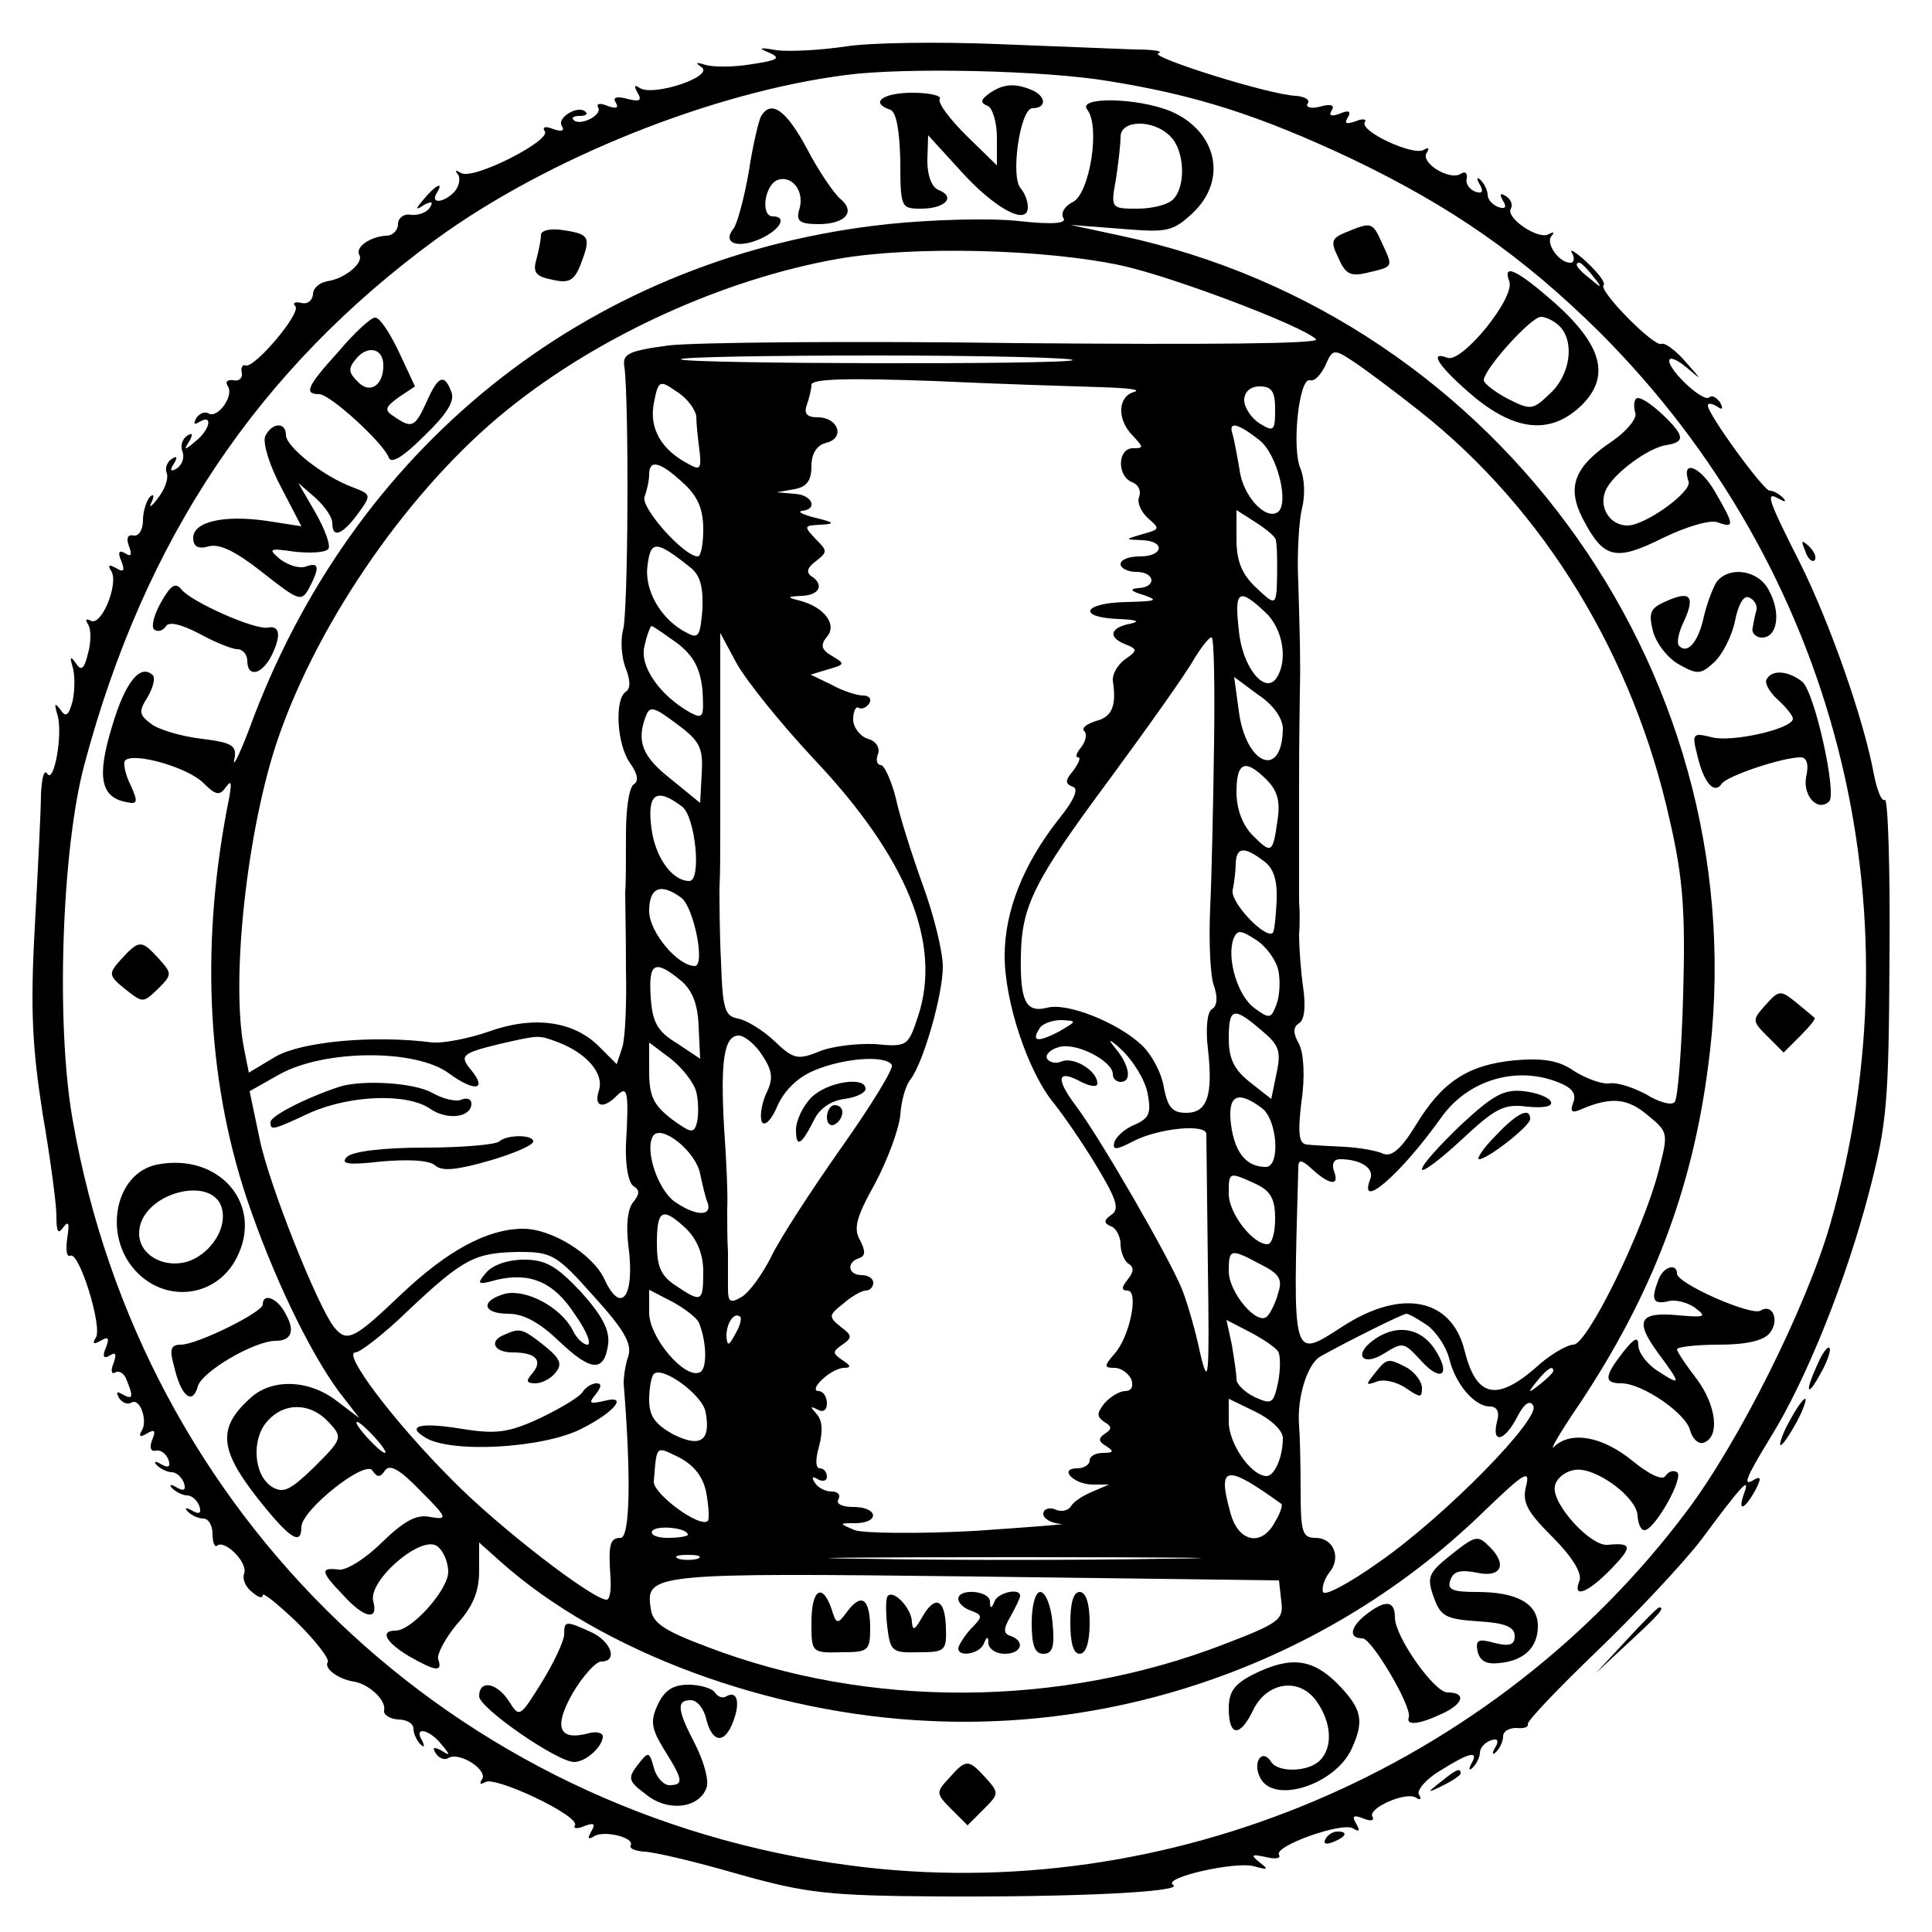 <svg version="1" xmlns="http://www.w3.org/2000/svg" width="333.333" height="333.333" viewBox="0 0 250 250"><path d="M109.5 6c-3.3.5-7.3.7-9 .5-2.2-.4-2.5-.3-1 .3 1.6.7 1.2 1-2.2 1.5-2.3.4-5 .4-6 .1-1.3-.4-1.4-.3-.5.3 1.6 1.2-6.2 3.8-8 2.7-.7-.5-.8-.3-.3.6.6 1 .3 1.2-1.3.8-1.4-.4-2-.2-1.5.5.4.7 0 .8-1.1.4-.9-.4-1.5-.3-1.2.2.6 1-2.4 2.5-3.2 1.6-.3-.3.1-.5.8-.5.7 0 1.1-.2.8-.5-.9-1-3.8.7-3.1 1.8.4.6 0 .8-1.1.4-1-.4-1.5-.3-1.1.3.8 1.2-9.2 6.3-10.8 5.4-.7-.4-.9-.4-.5.1.4.4.3 1.4-.3 2.2-1.3 1.5-3.3 1.8-2.4.3 1-1.6-.1-1.1-1.6.7-1.2 1.4-1.2 1.6 0 .8 1-.5 1.2-.4.7.4-.4.6-1.5 1-2.4.9-.9-.2-1.7.4-1.7 1.2 0 .8-.7 1.5-1.5 1.5-2.1.1-4.1 1.5-3.5 2.5.6 1-1.9 3.1-4.2 3.4-1 .2-1.8.9-1.8 1.7-.1.8-.7 1.3-1.5 1.1-.8-.2-1.2 0-.8.4.9.8-5.2 8-6.4 7.7-.4-.2-.7.3-.5 1 .1.6-.4 1.1-1.1.9-.8-.1-1.1.2-.7.8.8 1.3-1.4 4.2-2.5 3.5-.5-.3-1.2 0-1.6.6-.4.8-.3.9.4.5 1.8-1.1 1.4 1-.5 2.5-1.4 1.2-1.6 1.2-.8 0 .5-.9.4-1.2-.3-.7-.6.4-.9 1.3-.6 2 .3.8 0 1.7-.7 2.2-.8.5-1 .3-.4-.6.5-.8.4-1.1-.3-.6-.6.4-.9 1.2-.6 1.9.2.7-.3 2.1-1.2 3.2-.8 1.1-1.2 1.3-.8.5.4-.8.3-1.2-.2-.7-.4.4-.9 1.8-.9 3s-.5 2.1-1.2 2c-.8-.2-1 .4-.6 1.4.4 1.1.3 1.4-.5.9-.8-.5-1-.1-.5 1 .5 1.3.3 1.5-.7.9-.9-.5-1.1-.4-.6.4 1 1.6-1.3 7.3-2.7 6.4-.6-.3-.7-.1-.3.5.4.6.4 2.3 0 3.7-.5 2.1-.9 2.4-1.6 1.3-.7-1-.8-.8-.4.5.3 1 .3 3 0 4.4-.5 1.9-.9 2.2-1.6 1.1-.7-.9-.8-.8-.4.6.8 2.3-.4 9.2-1.3 7.7-.4-.6-.7.6-.8 2.7 0 2-.4 9.8-.8 17.2-.6 10.8-.3 15.6 1 24 1 5.8 1.8 11.8 1.8 13.3 0 2.1.2 2.5.9 1.5.7-.9.8-.5.5 1.4-.2 1.5-.1 2.5.4 2.3 1.1-.7 4.2 9.2 3.3 10.6-.5.8-.3.9.6.4 1-.6 1.2-.4.7.9-.5 1.1-.3 1.5.5 1s.9-.2.5 1c-.4.9-.3 1.5.2 1.2.5-.3 1.2.1 1.5 1 .9 2.2.8 2.6-.6 1.8-.7-.4-.8-.3-.4.5.4.6 1.1.9 1.6.6 1.1-.7 2.2 2.4 1.3 3.7-.4.7-.1.8.7.3 1-.6 1.2-.4.7.8-.4 1-.2 1.6.5 1.4.6-.1 1.3.4 1.6 1.2.3.9 0 1.1-.9.6-.8-.5-1.1-.4-.6.1.5.5 1.4.9 1.9.9.6 0 1.3.6 1.6 1.4.3.9 0 1.1-.9.6-.8-.5-1.1-.4-.6.1.5.5 1.4.9 1.9.9.6 0 1.3.6 1.6 1.4.3.9 0 1.1-.9.6-.8-.5-1.1-.4-.6.1.5.5 1.4.9 2 .9.7 0 1.2.9 1.2 2s.3 1.8.6 1.5c1-.8 4 2.2 3.5 3.6-.3.7.2 1.8 1 2.4.8.7 1.4.9 1.4.4 0-.4 2 1.2 4.5 3.6 2.4 2.4 4.2 4.7 3.9 5.1-.5.8 1.4 2.2 3.4 2.5 1.9.3 4.2 2.4 3.9 3.7-.1.6.7 1.1 1.8 1.2 1.1 0 2 .5 2 1.2 0 .6.4 1.5.9 2s.6.3.2-.5c-1.1-1.8.9-1.5 2.5.5 1.2 1.4 1.2 1.6 0 .8-1-.5-1.2-.4-.7.4.4.6 1.1.9 1.6.6 1.4-.9 5.1 1.5 4.4 2.7-.4.6-.3.8.4.4 1.3-.8 12.3 4.4 11.6 5.6-.3.4.3.5 1.2.1 1.3-.5 1.5-.3.9.7-.5.9-.4 1.1.4.6 1.3-.8 5.3.2 4.7 1.2-.2.4.6.7 1.7.8 1.2 0 6.7 1.3 12.2 2.9 8.9 2.5 11.7 2.8 26 2.9 17.8.1 31.8-.6 30.3-1.5s8.1-3.1 10.5-2.4c1.8.5 1.9.4.7-.5-1.2-1-1.1-1.1.8-.7 1.2.3 2 .2 1.7-.3-.7-1.1 8.2-4.3 9.6-3.4.8.5.9.3.4-.6-.6-1-.4-1.2.9-.7.9.4 1.5.3 1.2-.2-.7-1.1 4.3-3.3 5.6-2.5.6.4.8.2.4-.4-.3-.5.9-2 2.8-3.1 3.8-2.4 5-2.6 4-.9-.4.8-.3 1 .2.5s.9-1.4.9-1.9c0-.6.6-1.3 1.4-1.6.9-.3 1.1 0 .6.9-.5.8-.4 1.1.1.6.5-.5.9-1.4.9-2 0-.7.8-1.1 1.7-1.1 1 .1 1.6-.1 1.5-.5-.1-.4 3.9-4.6 8.9-9.4 5-4.8 11.1-11.3 13.5-14.4 5.4-7.3 6.4-8.3 5.6-6.1-.9 2.5 0 2.2 1.4-.3.8-1.5.8-1.9 0-1.5-1.7 1.1-1.3 0 2-5.4 4.6-7.4 9.7-20.1 12.7-31.5 2.4-9.2 2.6-11.7 2.7-30.7.1-11.4-.2-20.5-.6-20.3-.4.3-1-1.2-1.4-3.2-1.3-7.2-5.8-19.9-9.6-27.5-4.3-8.5-4.5-9.3-2.6-8.2.7.4.9.3.4-.2s-1.2-.9-1.7-.9c-.8 0-8-9.9-8-11 0-.4.5-.3 1.2.1.7.5.8.3.4-.5-.5-.7-1.1-1-1.4-.7-.7.8-5.2-3.4-5.2-4.7 0-.6 1-.2 2.3.9 2 1.7 2 1.7-.2-.8-1.3-1.5-2.7-2.5-3.1-2.3-.9.5-8.2-6.9-7.5-7.6.3-.3-.7-1.6-2.2-3-1.4-1.3-2.3-1.8-1.9-1.2.4.7.3 1.3-.2 1.3-1.5 0-3.3-2.6-2.4-3.5.4-.5.2-.5-.4-.2-1.3.8-5.6-2.1-4.9-3.3.3-.5 0-1.2-.6-1.6-.8-.5-.9-.3-.4.6.5.8.3 1.1-.6.8-.8-.3-1.4-1-1.4-1.6 0-.5-.4-1.4-.9-1.9s-.6-.2-.1.6c.5.9.3 1.2-.6.9-.8-.3-1.3-1.1-1.1-1.7.1-.7-.2-1-.8-.6-1.4.9-5.2-1.4-4.4-2.7.4-.6.3-.8-.4-.4-1.3.8-8.3-2.4-7.6-3.6.3-.4-.3-.5-1.2-.1-1.2.4-1.5.3-1-.5s.1-1-1-.5c-1.1.4-1.5.3-1.1-.4.5-.7-.1-.9-1.5-.5-1.1.3-1.9.1-1.6-.4.4-.5-.4-.9-1.5-1-3.4-.1-19.2-5.1-17.8-5.5.7-.3-.7-.5-3.1-.5-2.3-.1-10.4-.4-17.8-.7-7.4-.3-16.2-.2-19.5.3zm34 4.5c11.2 1.8 19.4 4.4 31.3 10 13 6.2 22.3 12.7 32.2 22.5 30.5 30.5 41.7 74.2 29.8 115.5-3.1 10.7-11.8 28.1-18.5 37-25 33.4-67.2 51.3-108.2 45.9-51.5-6.7-91.8-45.3-100.7-96.5-2.2-12.4-1.4-35 1.5-45.9 7.8-29.3 22.5-51.2 45.6-68.1 14.3-10.4 35.7-19 53-21.2 7.5-1 25.8-.6 34 .8zm62.6 25.2c1.3 1.6 1.2 1.7-.3.4-1.7-1.3-2.2-2.1-1.4-2.1.2 0 1 .8 1.7 1.7z"/><path d="M128 12.1c-1.1.8-1.2 1.2-.2 1.6.6.2 1.2 2.1 1.2 4.1v3.6l-4-3.9c-2.1-2.1-3.7-4.2-3.4-4.7.3-.4-1.3-.8-3.5-.8-3.9 0-5.6 1.3-2.9 2.2.8.3 1.2 2.7 1.3 6.6 0 6.1.1 6.2 2.7 6.2 3.1 0 4.5-1.5 2.3-2.4-.9-.3-1.5-1.8-1.5-3.8l.1-3.3 4.2 4.6c4.4 4.9 8.7 7.2 8.7 4.7 0-.8-.4-1.8-.9-2.4-1.4-1.4-.1-10.4 1.5-10.4 1.9 0 1.8-1.6-.2-2.4-2.2-.9-3.7-.7-5.4.5z"/><path d="M140.7 14.2c1.7 2.2.3 10.7-1.8 11.9-1.1.5-1.7 1.5-1.3 2.1.5.7-1.3.9-5.8.4-3.6-.4-11.2-.2-16.9.4-37.7 4-68.2 27.7-82 63.6-1.6 4.4-2.8 6.9-2.6 5.8.4-1.9-.1-2.3-4.2-2.8-2.6-.3-5.6-1.2-6.5-1.9-1.6-1.2-1.7-1.6-.5-3.5.7-1.2 1-2.4.7-2.8-1.6-1.6-3.6.8-5.3 6.6-2 6.5-1.5 9.2 1.9 9.8 1.4.3 1.5 0 .5-2.2-.7-1.4-1-2.9-.7-3.2 1.1-1.1 8.1.9 10.1 2.9 1.6 1.6 2.1 1.7 2.9.6.7-1 .8-.7.5 1.1-3.8 18.7-3 36.3 2.2 52 3.4 10.1 8.1 19.8 11.9 25l2.7 3.5-2.9-2.2c-3.6-2.8-8.5-3-11.3-.3-4.4 4-3.9 6.9 2.1 14.2 3.3 4 4.6 4.7 4.6 2.4 0-2.2 8.3-8.8 9.2-7.3.6.9 1 .9 1.6 0 .6-.9 1.9-.2 4.6 2.6 3.5 3.5 3.6 3.8 1.3 3.4-1.8-.4-3.4.5-6.3 3.3-2.1 2.1-4.7 3.7-5.6 3.5-2.4-.3-2.3.3.6 3.3 2.7 3 4.6 3.4 3.9.8-.7-2.7 6.3-8.7 8.3-7.1.8.6 1.4 2.1 1.4 3.3 0 2.3-4.7 7.6-6.8 7.6-2.1 0-1.3 1.5 1.7 3.3 3.5 2 4.4 2.1 3.8.4-.2-.6.9-2.7 2.4-4.5 2.1-2.3 2.9-4.3 2.9-6.9v-3.7l2.8 2.5c13 11.6 34.7 19.7 55.7 20.6 26.6 1.2 52.8-8.8 71.7-27.3 5-4.8 5.8-5.3 5.3-3.2-.6 2.2.1 3.4 3.4 6.7 2.5 2.5 3.8 4.6 3.5 5.6-1 2.4 1 1.7 4.1-1.5 2.8-2.9 2.7-3.4-.5-3.1-2.2.2-7.3-5.4-6.8-7.6.2-1 1.3-1.9 2.6-2.1 2.7-.4 8.1 3.6 8.1 6 .1 1 .4 1.8.9 1.8 1.3 0 5.2-6.9 4.2-7.5-.5-.3-1.1-.1-1.5.5-.4.6-2.1-.2-4.3-2-3.8-3.1-7.9-3.9-10.1-1.8-.7.7.8-1.9 3.4-5.7 9.2-13.9 14.4-27.3 16.5-43.3 6.8-49.8-26.6-97.2-76-107.7l-6.5-1.4 6.5.5c6 .5 6.7.4 9.3-2 4.6-4.3 3.2-10.6-2.8-13.2-4.4-1.8-12.2-1.9-10.8-.2zm10.7 3.4c1.9 1.8 2.1 6.5.4 8.2-.7.7-2.7 1.2-4.6 1.2-3.4 0-3.5 0-2.8-3.8.3-2 .6-4.5.6-5.5 0-2.2 4.2-2.3 6.4-.1zm-6.1 16.8c6.7 1.5 23.3 7.8 25 9.5.6.6-14.3.7-38.4.5-21.7-.3-42.1-.1-45.4.3-5.2.7-6 1.1-5.7 2.8.6 4.5.5 32.2-.2 34.1-.3 1.2-.2 3.3.3 4.7.7 1.7.7 2.8.1 3.2-1.5.9-1.2 6.8.5 9.2 1 1.4 1.2 2.4.5 2.8-.6.4-1 3.2-1 6.3 0 3.1 0 6.6-.1 7.7 0 1.1.1 5.6.1 10 .1 4.4-.1 9-.5 10.1l-.7 2.1-2.3-2.3c-3.3-3.3-8.5-4-14.3-1.9-2.6.9-5.8 1.5-7.2 1.4-7.8-1-16.9-.1-20.3 1.8l-3.5 2.1-.6-3c-1.8-8.9.4-28.7 4.4-40.3 5.3-15.4 17.3-32.6 29.8-42.6 11.8-9.5 27.9-16.8 42.6-19.4 9.6-1.7 26.9-1.3 36.9.9zm38.4 18.8c16.1 12.7 27.7 31.7 32.4 53.1 1.7 7.4 2 11.8 1.7 22.4-.2 7.3-.7 13.5-1.1 13.9-.4.5-2.1 0-3.7-1-1.7-.9-3.8-1.6-4.8-1.4-.9.1-2.9-.6-4.5-1.6-2-1.4-4-1.7-7.7-1.4-6.1.6-9.4 2.8-12.8 8.4-1.9 3.1-3.1 4.1-4.2 3.7-.8-.4-3.1-.8-5-.9-1.9-.1-4.1-.2-4.9-.3-1-.1-1.2-1.3-.7-5.5.5-3.3.3-6.3-.3-7.5-.8-1.4-.8-2.2 0-2.7.7-.4.9-2.2.5-4.8-.3-2.2-.5-5.2-.5-6.6.1-1.4.1-3.3 0-4.3v-4.5-11.7c0-5 .1-9.9.1-11 .1-3.9 0-7.1-.2-14-.2-3.9.1-8.3.5-9.8.4-1.6.3-3.8-.2-5-1.2-2.7-.2-11.9 1.2-11.5.6.2 1.4-.7 2-1.9.9-2.1 1.1-2.2 3.5-.6 1.4.9 5.3 3.8 8.7 6.5zm-44.9-6.6c-.7.6-50 .5-50.7-.1-.2-.3 11.2-.5 25.4-.5s25.6.3 25.3.6zm-48.7 7.3c0 .9.2 2.8.4 4.3.3 2.4.1 2.7-1.3 1.9-3.7-1.9-5.2-4.7-4.6-7.9.6-3 .7-3.1 3-1.5 1.3.8 2.4 2.3 2.5 3.2zm52.4-3.8c3.3.1 5.2.3 4.3.6-2.2.6-2.3 3.6-.2 5.7 1.4 1.5 1.4 1.6 0 1.6-2 0-2.1 3.6-.1 4.4.8.3 1.2 1.1.9 1.9-.3.8.3 2 1.2 2.8 1.5 1.3 1.5 1.4-.7 2-2.4.7-2.4.7-.1.8 3 .1 2.8 2.1-.3 2.1-1.4 0-2.5.4-2.5 1 0 .5.9 1 2 1 2.5 0 2.7 2 .3 2.1-1.2.1-1 .4.7.9 2 .7 1.6.8-2.2.9-5.7.1-6.5 2-1 2.2 2.3.1 2.8.3 1.5.6-2.7.5-3 1.8-.6 2.7 1.5.6 1.5.8-.1 1.9-1 .7-1.7 2-1.6 2.8.5 3.2-.1 4.7-2.2 5.2-1.2.4-1.9.9-1.5 1.3.4.4.2 1.3-.4 2.1-.6.7-.8 1.3-.4 1.3s.1.7-.6 1.7c-1.1 1.3-1.1 1.7-.1 2.1.8.2.3 1.6-1.8 4.2-4.5 5.7-7 11.8-7 17.7 0 5.9 3 15 6.4 19.1 1.2 1.5 3.7 5.1 5.5 8.1 2.6 4.3 3 5.6 1.9 6.3-1 .7-1 1.1 0 1.5.6.2 1.2 1.3 1.2 2.3 0 1 .5 2.2 1 2.5.8.5.7 1.1-.1 2.1-.8 1-.8 1.4 0 1.4 1.5 0 .3 6-1.7 8.2-1.4 1.6-1.3 1.8 0 1.8.9 0 1.8.7 2.2 1.5.3.9 0 1.5-.8 1.5-.7 0-1.9.7-2.7 1.6-1 1.3-1 1.7 0 2.4 1 .6 1 .9.1 1.5s-.9 1 .1 1.6c1.1.7 1 .9-.3.9-1 0-1.8.4-1.8 1 0 .5-.7 1-1.6 1-2.4 0-.6 2 1.9 2.1h2.2l-2.1.9c-1.2.5-2.5 1.3-2.8 1.9-.4.6-1.3.8-2.1.4-.8-.3-1.5 0-1.5.6s1 1.2 2.3 1.3c1.2 0-3.8.4-11.2.9-7.4.4-14.4.3-15.5-.1-2.1-.9-2.1-.9.2-.9 3.1-.1 2.8-2.1-.4-2.1-1.4 0-2.3-.4-1.9-1 .3-.6-.1-1-.9-1s-1.8-.5-2.2-1.2c-.4-.7-.3-.8.4-.4s1.2.2 1.2-.3c0-.6-.4-1.1-.9-1.1-.6 0-.6-1.2-.1-2.9.5-1.9.4-3.3-.3-4.1-.9-1-.9-1.1.1-.6.7.4 1.2.1 1.2-.8s-.5-1.6-1.1-1.6c-.6 0-.4-.7.5-1.5.8-.8 2.1-1.5 2.8-1.5 1 0 .9-.3-.2-1-1.3-.9-1.3-1.1 0-2 1.3-.9 1.3-1.2-.2-2.3-1.6-1.3-1.6-1.5.3-3 1-.9 2.4-1.7 2.9-1.7.6 0 1-.5 1-1 0-.6-.7-1-1.5-1-1.8 0-2-1.7-.3-2.2.8-.3.8-.9.1-2.3-.9-1.5-.5-3 1.9-7.3 1.6-3 3.1-7 3.3-8.9.1-1.8.7-3.9 1.3-4.6 1.7-2.2 4.2-11 4.2-14.6 0-2-1.2-6.8-2.6-10.6-1.4-3.9-3-8.9-3.5-11.3-.6-2.3-1.5-4.2-1.9-4.2-.5 0-.7-.6-.4-1.4.3-.8-.2-1.7-1.3-2-1-.3-1.9-1.5-1.9-2.5 0-1.1.4-1.8.7-1.5.4.2 1 0 1.4-.6.3-.5 0-1-.8-1s-2.7-.6-4.1-1.4l-2.7-1.3 2.3-.7c2.1-.6 2.2-.7.5-1.7-1.4-.8-1.6-1.4-.7-2.5 1.4-1.6-.4-3.9-3.6-4.7-1.6-.4-1.6-.5.4-.6 2.3-.1 2.9-1.5 1.1-2.6-.6-.5-.4-1.1.7-1.9 1.5-1.2 1.5-1.3-.1-2.9-1.5-1.6-1.5-1.7.7-1.8 1.9-.1 1.8-.3-.7-.9-1.6-.4-2.4-.8-1.7-.9 2.1-.2 1.3-2.1-1-2.2l-2.3-.2 2.3-.4c1.6-.3 2.2-1.1 2.2-3 0-1.6.7-2.7 1.9-3 2.5-.6 1.6-3.3-1.1-3.3-1.4 0-1.8-.5-1.4-1.6.3-.9.6-2 .6-2.6 0-.8 4.8-.9 15.8-.5 8.6.4 18.4.7 21.7.8zM165 53c0 2.8-.2 2.9-2 1.8-1.1-.7-2-2.1-2-3 0-1.1.8-1.8 2-1.8 1.6 0 2 .7 2 3zm-2.1 3.9c2.4 1.8 4 8.4 2.4 9.4s-4.5-2.2-4.9-5.5c-.3-1.8-.7-3.9-.9-4.6-.6-1.7.6-1.5 3.4.7zm-74.5 5.6c1.9 1.7 2.6 3.4 2.6 6 0 1.9-.3 3.5-.7 3.5-1.8 0-7.4-6.3-6.9-7.7.3-.8.6-2.1.6-2.9 0-2 1.4-1.7 4.4 1.1zm76.7 7.4c.2.9.2 4.4.1 6.5-.2 1.8-.4 1.8-2.7-.4-1.8-1.7-2.5-3.4-2.5-6.2V66l2.5 1.6c1.4.9 2.6 1.9 2.6 2.3zm-75.8 3.5c1.3 1 1.7 2.5 1.6 5.4-.3 3.5-.5 3.9-2 3.1-3.4-1.7-5.6-5.6-5.1-8.8.4-3.2 1.1-3.2 5.5.3zm74.4 5.8c2.3 2.1 3 6.2 1.5 8.5s-4.5-1.4-4.9-6.2c-.6-5.1 0-5.5 3.4-2.3zm-76.1 4c2.2 1.7 3 3.3 3.3 6.1.2 3.5.1 3.8-1.6 2.9-3.9-2.2-6.6-6-5.9-8.6.3-1.5.8-2.6.9-2.6.2 0 1.6 1 3.3 2.2zm17.7 15c12.1 12.8 16.6 23.9 13.5 33.3-1.3 3.9-1.4 4-5.6 3.6-2.4-.1-5.7.3-7.3 1-2.7 1.1-3.3.9-5.7-1.4-1.5-1.4-3.6-2.7-4.7-2.9-1.7-.3-2-1.2-2.2-7.3-.2-3.9-.2-8.1-.2-9.5.1-2.6.1-3.6.1-8V81.9l2.1 3.9c1.2 2.2 5.7 7.8 10 12.4zm51.8-2c-.1 7.3-.3 16.9-.5 21.2-.2 4.4 0 9 .5 10.2.5 1.5.4 2.6-.3 3-.6.4-.8 2.5-.5 5.1.7 6.1-.1 8.3-2.8 8.3-1.8 0-2.4-.7-2.9-3.3-.3-1.9-1.6-4.3-2.9-5.5-3.1-2.9-9.6-5.5-12.2-4.8-2.8.7-3.5-.9-3.4-6.7.1-6.5 1.7-9.7 11.5-22.9 5-6.8 9.9-13.7 10.9-15.5 1.1-1.8 2.1-3 2.3-2.8.3.2.4 6.4.3 13.7zm8.9-1.9c-.1 6.6-4.8 4.7-5.7-2.3l-.6-4.4 3.1 2.3c2 1.3 3.2 3.1 3.2 4.4zm-75.2 5.8l-.2 3.8-3.8-3.1c-3.7-2.9-4.5-4.9-3.2-8.2.5-1.3 1.1-1.1 4 1.1 3 2.2 3.4 3.1 3.2 6.4zm73.1.8c1.4 1.4 1.8 2.8 1.4 5.3-.6 4.3-.8 4.3-3.2 1.9-1.3-1.3-2.1-3.4-2.1-5.6 0-3.9 1.1-4.4 3.9-1.6zm-75.6 3.5c1.7 1.4 2.5 9.6.9 9.6-2.2 0-4.4-3-4.9-6.8-.6-4.5.6-5.4 4-2.8zm75.2 7c1.3.9 1.8 2.5 1.7 5.1-.1 2.1-.3 4-.5 4.2-.9.9-5.5-3.9-5.2-5.5.2-.9.4-2.5.4-3.5.1-2.1 1.1-2.2 3.6-.3zm-75.3 4.8c1.6 1.3 3.1 8.8 1.7 8.8-2.2 0-5.9-4.4-5.9-7.1 0-3.1 1.5-3.7 4.2-1.7zm77.2 9.3c.3 1.3.2 3.3-.2 4.4-.7 1.9-.9 2-2.8.6-2.2-1.5-3.7-6.4-2.8-9 .5-1.2.9-1.2 2.9.1 1.3.8 2.6 2.6 2.9 3.9zM88 126.8c1.5 1.2 2.3 3 2.4 6l.2 4.2-3-2c-2.5-1.5-3.2-2.7-3.4-6-.3-4.4.5-4.9 3.8-2.2zm75.2 6.5c2.3 1.9 2.6 2.7 2 5.5l-.7 3.4-2.8-2.2c-2-1.6-2.7-3-2.7-5.6 0-4 .6-4.2 4.2-1.1zm-26.2.2c-2.7 1.4-3.6 1.3-2.5-.4.3-.6 1.6-1.1 2.8-1.1 2.1.1 2.1.1-.3 1.5zm-64.7 1.4c3.6 1.4 5.9 4 5.2 6.2-.7 2.1.5 2.5 2.3.7 1.4-1.4 1.6-.7 1.2 6.3-.1 2.6.3 5 1 5.4.8.5.8 1-.1 2.1-.7.9-.9 3-.6 5.5.9 6.6-.9 9.2-3.1 4.4-1.5-3.2-6.8-6.5-10.5-6.5-4.6 0-9.8 2.8-15.8 8.5-6.1 5.8-7 6.3-8.7 4.2-2.1-2.7-8.4-18.4-9.6-24.3l-1.3-6.2 3.9-2.2c5.8-3.2 17.6-3.3 21.9-.1 3.3 2.4 5 2.2 2.9-.4-1.6-1.9-1.3-2.2 3.6-3.4 5.3-1.2 5-1.2 7.7-.2zm26.3 1.6c1.4 2.1 1.5 3.1.5 5.1-.6 1.4-.8 3-.5 3.6.4.6 1.3-.4 2-2.1.9-2 2.6-3.7 4.8-4.6 3.8-1.6 9.2-2 10-.7.3.4-2.7 5.3-6.6 10.8-3.8 5.4-7.9 11.7-9 14-1.1 2.2-2.8 4.6-3.8 5.2-1.5.9-1.8.7-1.8-1.1V162c-.1-1.4-.1-3.9-.1-5.5.1-1.7-.1-6.4-.4-10.5-.5-8.8 0-12 1.9-12 .7 0 2.1 1.1 3 2.5zm49.9 5c.5 2.5.2 3.2-1.6 4-1.3.5-2.5 1.6-2.7 2.3-.3 1.1.3 1 2.6-.2 3.2-1.6 9.1-2.2 9.3-.9 0 .5.1 8.2.2 17.2.2 14.5.1 15.8-1 11.2-.6-2.9-1.7-6.7-2.4-8.4-1.7-4.1-10.4-19.2-13.6-23.5-2.8-3.7-2.5-4.9.6-3.2 1.2.6 2.1.7 2.1.2 0-1.6-2.9-3.4-4.5-2.9-.8.4-1.7.2-2-.3-.3-.5.4-1.2 1.5-1.5 2.2-.7 7 1.8 7 3.5 0 .6.5 1 1 1 1.5 0 1.2-2.1-.7-4.4-1.1-1.3-.7-1.2 1 .4 1.4 1.4 2.9 3.8 3.2 5.5zm-58.4-.2c.3 1.2.3 3 .1 3.9-.4 1.5-.7 1.5-3.3-.4-2.3-1.8-2.9-2.9-2.9-6.1v-3.8l2.8 2.1c1.5 1.2 3 3.1 3.3 4.3zm111.4-1.3c1.9.7 2.5 1.5 2.1 2.6-.5 1.3-.2 1.5 1.1.9 3.8-1.6 5.9-1.4 8.5.8 2.7 2.2 2.7 2.3 1.4 7.3-2 7.7-9.2 22.4-11 22.4-.8 0-3.1 1.3-4.9 3-5.1 4.4-7.7 3.8-9.2-2.3-1.7-6.7-8.1-8-15.7-3.1-6.7 4.3-6.5 4.8-5.8-20.5 0-1.1.4-1.1 1.8.2 2.3 2.1 3.6 2.2 2.8.2-.3-.9 0-1.5.8-1.5 2.7 0 4.5 1.2 3.9 2.6-1.6 4.2 4-.7 9.2-8 3.4-4.8 9.6-6.7 15-4.6zm-38.2 3.4c2 1.5 2.4 7.6.5 7.6-2.5 0-4-1.8-4.5-5.4-.5-3.9.8-4.6 4-2.2zm-72.7 8.5c.3 1.4.7 3.2 1 3.8.5 1.8-1.7 1.6-4.3-.2-2.2-1.6-3.9-6.7-2.8-8.5 1-1.6 5.5 1.9 6.1 4.9zm71.9 1.3c1.9.9 2.5 1.9 2.5 4.5 0 1.8-.4 3.3-1 3.3-1.9 0-5-4-5-6.5 0-2.9 0-2.9 3.5-1.3zM88.8 159c1.4 1.4 2.2 3.3 2.2 5.5 0 4-.2 4.1-3.5 1.9-2-1.3-2.5-2.5-2.5-5.5 0-4.4.7-4.8 3.8-1.9zm-12 8.7c4 4.4 5 6.2 4.5 7.8-.4 1.1-.6 2.7-.6 3.5 1 12.4.8 20-.4 20-1.4 0-1.6.9-1.3 5.2.1 1.6-.1 2.8-.5 2.8-1.8 0-13.9-9.3-20-15.5C51 184 44.2 175 46 175c.6 0 3.7-2.4 6.8-5.4 7.2-6.8 8.7-7.5 14.3-7.6 4.3 0 4.9.3 9.7 5.7zm86.3-4.1c2.4 1.2 2.9 1.9 2.3 3.7-.3 1.2-1 2.6-1.4 3-1.2 1.4-5-3-5-5.8 0-2.9.2-3 4.1-.9zm-72.6 7.7c1 2.6 1 6 0 6.3-2 .8-6.5-4.6-6.5-7.7v-3l3.1 1.6c1.6.9 3.2 2.1 3.4 2.8zm4.6 1.4c-.8 1.5-1 1.5-1.1.2 0-1.7 1-3.2 1.8-2.5.2.3-.1 1.3-.7 2.3zm89.6-1.2c1.1.8 2.4 2.7 2.8 4.2.8 3.4 3.3 6.3 5.3 6.3.9 0 1.3.7.9 2-.7 2.9 1 2.5 2.6-.6.9-1.8 1.7-2.3 2.1-1.5 1 1.6-11.3 14.2-19.9 20.2-3.8 2.7-7.1 4.5-7.3 3.9-.2-.6.2-1.7.8-2.5 1.6-1.9.6-4.5-1.8-4.5-1.7 0-1.9-.8-1.9-6.3 0-3.4-.1-7.1-.2-8.2-.3-3.7 1.1-8.1 2.8-9 3.4-1.9 10.6-5.5 11.1-5.5.3 0 1.5.7 2.7 1.5zm-19.3 3.4c.3.5.3 2.3 0 3.9-.6 2.8-.8 3-3 2-1.3-.6-2.4-1.7-2.4-2.3 0-.7-.3-2.7-.6-4.5l-.7-3.2 3.1 1.6c1.7.9 3.3 2 3.6 2.5zm-74.1 7.8c.7 3.7-.6 4.7-4.2 2.9-2.3-1.3-3.1-2.3-3.1-4.5 0-1.5.3-3 .6-3.3 1.1-1.1 6.3 2.7 6.7 4.9zm109.7-5.3c0 .2-.8 1-1.7 1.7-1.6 1.3-1.7 1.2-.4-.4 1.3-1.6 2.1-2.1 2.1-1.3zm-35 8.7c0 2.5-1.1 4.9-2.1 4.9-2 0-4.9-4.2-4.9-7v-3l3.5 1.7c2 1 3.5 2.4 3.5 3.4zM42.5 184c1.9 2 1.8 2.2-1.8 5.8-3.1 3-4 3.5-5.5 2.6-2.4-1.5-2.7-6.2-.6-8.5 2.2-2.5 5.6-2.4 7.9.1zm6 2c1 1.1 1.6 2 1.3 2-.3 0-1.3-.9-2.3-2-1-1.1-1.6-2-1.3-2 .3 0 1.3.9 2.3 2zm42.9 7.2c.3 1.7.4 3.3.2 3.6-1 1-7.1-3.5-7-5.1.4-4.8.2-4.6 3.3-3.1 1.9 1 3.1 2.5 3.5 4.6zm74.4 1.4c.2.1-.1 1.2-.8 2.3-1.7 3.3-4.8 2.7-5.8-1.2-1.7-6.1-.6-6.3 6.6-1.1zm-76.8 4c0 .2-1.2.4-2.6.4-1.4 0-2.3-.4-2-.9.6-.8 4.6-.4 4.6.5zm1.3 3.1c-.7.2-1.9.2-2.5 0-.7-.3-.2-.5 1.2-.5s1.9.2 1.3.5zm60.4 0c-10.9.2-28.5.2-39 0-10.6-.1-1.6-.2 19.8-.2 21.5 0 30.1.1 19.2.2zm15.1 5.5c.3 2.4-.2 2.8-7.5 5.6-21.3 8.2-45.9 8.3-66.8.3-5.6-2.1-7.1-3.1-7.3-5-.7-4.5.3-4.6 42.1-4.1l39.2.5.3 2.7z"/><path d="M44 140.6c-4.3 1.4-9 3.8-9 4.6 0 1.1.2 1.1 5.1-1.2 5.2-2.3 12.6-2.6 15.6-.5 2.2 1.5 5.3 1.1 5.3-.7 0-.6-.6-.8-1.3-.5-.7.3-2.4-.1-3.8-.9-2.3-1.3-8.9-1.7-11.9-.8zM64.6 147.7c-.4.4-4.7.8-9.6.8-5.5 0-9.4.5-10.1 1.2-.9.9.1 1.1 4.4.6 3.4-.3 6.2-.2 7 .5.9.8 2.8.6 7-.6 3.1-.9 5.7-2 5.7-2.5 0-.9-3.4-.9-4.4 0zM105 142c-1.1 1.1-2 3-2 4.2 0 2.4.7 2 2.4-1.4.7-1.4 2.2-2.4 3.9-2.6 1.5-.2 2.7-.8 2.7-1.3 0-1.7-5-.9-7 1.1z"/><path d="M107 144.6c0 .8.5 1.2 1 .9.6-.3 1-1 1-1.6 0-.5-.4-.9-1-.9-.5 0-1 .7-1 1.6zM189 145.6c-2.7 2.6-5 5.1-5 5.7 0 .5 2.3-1.2 5.1-3.8 4.4-4.1 5.5-4.7 8.5-4.3 2.1.2 3.3 0 3.1-.6-.2-.6-1.8-1.2-3.5-1.4-2.6-.3-4 .5-8.2 4.4z"/><path d="M193.5 147c-1.6 1.6-2.5 3-2.1 3 1.1 0 6.6-4.3 6.6-5.2 0-1.6-1.7-.8-4.5 2.2zM62.9 164.7c-1.3 1.5-1.1 1.6 1.4.9 4.3-1 7.4.3 10.1 4.5 1.5 2.1 2.2 3.9 1.6 3.9-.5 0-1.4-.8-1.9-1.9-1.6-3-6-5.3-8.7-4.7-3.3.9-3 2.6.4 2.6 2 0 4.1 1.2 6.6 3.6 4.1 3.9 5.8 4 6.3.3.2-1.8-.8-3.7-3.5-6.7-3.2-3.4-4.6-4.2-7.4-4.2-2.1 0-4.1.7-4.9 1.7z"/><path d="M65.3 172.7c-2.1.8-1.4 2.3 1 2.3 3 0 4 1 2.6 2.7-.9 1-.8 1.3.4 1.3.8 0 2-.6 2.6-1.4.9-1.1.6-1.8-1.5-3.5-2.8-2.2-3.1-2.3-5.1-1.4zM75.4 180.1c-.3.6-2.8 2.1-5.5 3.4-4.1 1.9-5.7 2.1-10.1 1.4-5.4-.9-7.3-.4-4.8 1.1 3.3 2.1 15.3 1.4 20.2-1.1 4.4-2.2 6.2-4.5 2.9-3.6-1.8.4-2 .3-1-.9.7-.9.8-1.4.1-1.4-.6 0-1.4.5-1.8 1.1zM177.6 173.5c-2.5 1.9-1.2 3.3 1.4 1.7 2.6-1.6 2.6-1.6 5 1 2.6 2.8 3.8 1.6 1.6-1.7-1.9-2.8-5.1-3.2-8-1z"/><path d="M177.9 177.7c-1.2 1.5-1.2 1.6.2 1.1.9-.4 2.6 0 3.8.8 1.9 1.3 2.1 1.3 2.1 0 0-.8-.9-2-1.9-2.6-2.5-1.3-2.6-1.3-4.2.7zM105 209.9c0 3.9 0 4 3.8 3.9 3.7 0 3.8-.2 3.8-3.4-.1-3.7-1.2-4.3-3.1-1.7-1.1 1.5-1.3 1.5-1.9-.5-1.2-3.5-2.6-2.5-2.6 1.7zM114.9 206.5c-.3.2-.3 2-.1 3.9.4 3.3.6 3.5 4.1 3.4 3.4 0 3.6-.2 3.5-3.2-.1-3.7-1.4-4.3-3.1-1.3-.9 1.6-1.2 1.8-1.3.6 0-1.7-2.3-4.2-3.1-3.4zM124 206.9c0 .5.7 1.2 1.6 1.5 1.6.6 1.6.8 0 2.4-.9 1-1.6 2.2-1.6 2.5 0 1.2 2.8.7 3.3-.6.4-1 .6-1 .6 0 .1.7 1 1.3 2.1 1.3 2.2 0 2.7-1.6.8-2.3-1-.3-1-.9 0-2.6.6-1.1 1.2-2.3 1.2-2.6 0-1.1-2.9-.4-3.3.7-.4 1-.6 1-.6 0-.1-1.4-4.1-1.7-4.1-.3zM133.5 210c0 2.9.4 4 1.5 4 1.2 0 1.5-.9 1.2-4-.2-2.2-.9-4-1.6-4-.6 0-1.1 1.7-1.1 4zM138.5 210c0 2.6.4 4 1.2 4 .8 0 1.3-1.4 1.3-4s-.5-4-1.3-4-1.2 1.4-1.2 4zM98.5 15c-.3.5-1.1 3.8-1.6 7.2-.6 3.4-1.5 6.8-2 7.4-1.5 1.9.6 2.6 3.5 1.3 2.6-1.2 3.5-2.9 1.6-2.9-1.6 0-1.1-4 .6-4.7 1.9-.7 3.6 1.5 2.8 3.9-.4 1.4.1 1.8 2.5 1.8 3.5 0 4.9-1.6 2.8-3.3-.8-.7-2.8-3.6-4.3-6.5-2.7-5-4.6-6.3-5.9-4.2zM70 30.4c0 .6-.3 2.1-.6 3.2-.5 1.7 0 2.2 2.1 2.6 2.1.5 2.8.1 3.6-1.9 1.4-3.6 1.2-4-2.1-4.5-1.7-.3-3 0-3 .6zM174.3 30c-2 .8-2.2 1.2-1.1 3.4.9 2.1 1.6 2.4 3.7 1.9 3.4-.8 3.4-.7 2-3.7-1.3-2.9-1.4-2.9-4.6-1.6zM195.3 36.4c.8 2.1-6.1 10.6-8 9.9-2.6-1-1 1.3 3.5 5.1 5.5 4.5 10 4.8 13.9 1 3.7-3.7 2.6-7.7-3.4-13.1-5-4.4-6.9-5.3-6-2.9zm6.5 5.8c2 2 1.4 6.3-1.2 8.7-2.3 2.2-2.5 2.2-5.5.7-1.7-.9-3.1-2-3.1-2.4 0-1.4 6.1-8.2 7.4-8.2.6 0 1.7.5 2.4 1.2zM43.8 45.5C39.7 50 39.3 51 41.3 51c1.4 0 8.3 6.3 9 8.2.3.9 1.9-.1 4.6-2.8 2.9-2.8 4-4.5 3.5-5.7-.9-2.4-1.7-2.1-3.2 1.3-1.5 3.3-1.9 3.5-4.2 1.9-1.3-.8-1.2-1.2.6-2.5l2.1-1.4-2.1-4.5c-1.2-2.5-2.5-4.5-3.1-4.4-.5 0-2.7 2-4.7 4.4zm5.8 1.6c.1 2.7-1.7 4-3.3 2.3-1.2-1.2-1.3-1.7-.2-3 1.4-1.7 3.4-1.4 3.5.7zM211.7 51.6c-.3.3-.3 1.2-.1 1.8.3.7-1.1 2.4-3 3.7-4.9 3.3-5.9 5.9-3.8 10 2.7 5.2 4.2 5.6 10.4 2.5 3.1-1.5 6.2-2.4 7.1-2 2.2.8 2.1.3-.4-4-1.9-3.3-4.4-4.2-3.4-1.3.5 1.3-5.6 5.7-7.9 5.7-2.4 0-3.9-2.6-2.7-4.8 1.1-2.1 5.5-5.3 7.7-5.6 2.5-.4 2.4-1.2-.4-3.9-1.6-1.5-3.1-2.5-3.5-2.1zM34.3 56.5c-.3.9.6 3.8 2.1 6.6l2.6 5-4.5-.7c-5.5-.8-9.5.1-9.5 2.2 0 1.1.6 1.5 2 1.1 1.4-.4 3.6.7 7 3.4 4.7 3.7 5 3.8 6 2 1.4-2.7 1.3-3.4-.4-2.8-.8.3-2.2-.1-3.3-.9-1.7-1.4-1.5-1.5 1.9-1 2.1.2 4 .1 4.3-.4.3-.5-.5-2.6-1.7-4.7l-2.2-3.8 2.2 1.9c1.2 1.1 2.2 2.5 2.2 3.3 0 2 1.3 1.5 3.3-1.2 1.8-2.5 1.8-2.5-.8-3.5-3.7-1.4-8.5-5.2-8.5-6.7 0-1.8-1.9-1.6-2.7.2zM222.2 75.2c-.5.7-1.3 2.8-1.7 4.5-.7 3.3-2.1 5-3.2 3.9-.4-.3-.1-1.8.6-3.2 1.5-3.3.8-4-2.3-2.6-2.1.9-2.3 1.5-1.7 3.9.4 1.5 1.9 3.5 3.4 4.3 2.3 1.3 2.8 1.3 4.5-.3 1.1-1 2.3-3.4 2.7-5.3.4-2.1 1.1-3.4 1.8-3.1.7.3 1.1 1 1 1.6-.2.6-.4 1.7-.5 2.3-.2.7.4 1.3 1.2 1.3 2 0 2.5-3.2.9-6.1-1.3-2.6-5-3.2-6.7-1.2zM20.8 78c-.9 1.6-1.3 3.2-.8 3.5.5.3 1.1.1 1.5-.5.4-.6 2-.2 4.3 1 2 1.1 4.2 2 4.9 2 .7 0 1.3.7 1.3 1.5 0 2.1 1.7 1.9 3-.4 1.4-2.7 1.3-4.2-.3-3.9-1.6.4-9.9-3.3-11.2-4.9-.8-1-1.4-.6-2.7 1.7zM228.6 87.9c-.3.4.3 1.6 1.4 2.6 1.1 1 2 2.1 2 2.5 0 1.3-7.9 3.1-10.5 2.4-2.4-.6-2.6-.5-1.9 2.2.8 3.6 2.2 5.3 3.2 3.8.7-1 7.8-3.4 10.2-3.4.8 0 1.1.9.7 2.6-.4 2.4 1.5 4.5 3 3.1 1-1.1-1.9-14.2-3.5-15.5-1.8-1.4-3.9-1.6-4.6-.3zM15.7 124.1c-1.7 1.9-1.7 2.1.5 3.9 2.3 1.8 2.3 1.8 4.2 0 1.9-1.9 1.9-2 .1-4-2.2-2.4-2.5-2.4-4.8.1zM228.5 130c-1.8 2-1.8 2.1.2 4.1l2.1 2.1 2.2-2.2c1.2-1.2 2-2.2 1.8-2.3-.1-.1-1.2-1-2.4-2-2-1.6-2.2-1.6-3.9.3zM20.3 150.7c-5.4 1.1-7 9.1-2.8 13.7 3.9 4.3 10.5 3.5 13.1-1.6 3.6-6.9-2.2-13.7-10.3-12.1zm8.5 6.1c.4 2.6-1.9 5.7-4.7 6.5-3.1.8-6.1-1-6.1-3.7 0-5.3 10.1-7.9 10.8-2.8zM214.6 165.6c-1 2.6-.7 3.2 1.2 2.8.9-.3 2.5.1 3.5.8 1.6 1.2 1.4 1.3-2.1 1-5.1-.5-5.7.7-2.7 4.8 3.1 4.2 3.1 4.4 0 2.4-1.4-.9-2.5-2.4-2.5-3.3 0-1.2-.5-1-2 .9-2.4 3.1-2.5 4-.2 4 2.7 0 8.4 3.9 8.9 6.1.3 1.1 1.1 1.8 1.7 1.6 2.2-.7 1.7-4.8-.8-8.2-1.4-1.8-2.6-3.6-2.6-3.9 0-.3 2.4-.6 5.4-.6 3.5 0 5.8-.5 6.6-1.5 1.3-1.6.4-3.9-1.2-2.9-1.2.7-10.8-3.5-10.8-4.8 0-1.4-1.8-.9-2.4.8zM34 168.8c0 1-8.5 5.2-10.6 5.2-1.3 0-1.5.6-.9 2.7.9 4 2.4 5.2 3.1 2.7.5-1.9 7.3-5.9 10.1-5.9 2 0 2.5-1.3 1.3-3.4-1-2.1-3-2.9-3-1.3zM187.5 201.4c-2.6 2.1-2.9 2.7-2 5.2.9 2.6 1.6 2.9 5.8 3.2 3.4.2 4.7.7 4.7 1.9 0 1.1-.6 1.4-2.6.9-2.1-.6-2.5-.4-2.2 1.1.3 1.2 1.1 1.7 2.8 1.5 3.2-.3 5-2 5-4.8 0-2.9-2.7-4.4-7.9-4.4-3.2 0-3.9-.3-3.4-1.6.4-1.1 1.3-1.3 3.4-.9 3.1.7 4-1 1.7-3.3-1.6-1.6-1.8-1.6-5.3 1.2zM177.2 208.6c-2.4 1.7-2.9 3.4-.9 3.4 1.2 0 6.4 8.8 6 10.2-.4 1.1 1.2 1 4.2-.4 2.9-1.3 3.3-2.8.8-2.8-1.7 0-6.8-7.2-6.8-9.7 0-2.1-1.1-2.3-3.3-.7zM73 211.5c0 .8-1.3 3.6-2.9 6.2-2.8 4.5-2.9 4.6-4.2 2.5-1.6-2.5-3.9-2.9-3.9-.7 0 1.5 10.1 8.5 12.3 8.5 1.5 0 3.7-2 3.7-3.3 0-.5-.9-.7-1.9-.4-3.8 1-4.5-.8-2-5.2 1.3-2.2 3-4.1 3.7-4.1 2.2 0 1.3-2.6-1.3-3.8-3.3-1.5-3.5-1.5-3.5.3zM162.3 216.6c-2.6 1.3-3.3 2.3-3.3 4.5 0 3.7 1.5 3.7 3.2.1 1.8-3.6 6-4.2 8.2-1 1.9 2.7 2.1 5.9.4 7.6-1.5 1.5-5.4 1.6-6.3.2-1.2-1.9-2.5.1-1.4 2.1 1.8 3.4 9.7.8 11.8-3.8 1.7-3.7 1.3-5.2-1.8-8.4-3.3-3.3-6.1-3.6-10.8-1.3zM85.1 220.6c-1 2.2-.8 3.1.9 5.9 2.4 3.8 2.5 4.5.6 4.5-.7 0-1.7-1-2-2.3-.6-2.1-.7-2.1-2.1-.3-1.3 1.7-1.2 2.1 1.1 3.8 2.8 2.3 6.8 1.8 7.8-.8.4-.9-.3-3.4-1.4-5.6-2.4-4.6-2.5-5.8-.6-5.8.8 0 1.7 1.1 2 2.5.8 3.1 2.4 3.2 3.5.2.9-2.4.5-4-.9-3.2-.5.3-1.1.1-1.5-.5-.3-.5-1.9-1-3.4-1-2 0-3.1.7-4 2.6zM122.8 230.1c-1.7 1.8-1.7 2 .3 4l2.1 2.1 2.1-2.1c2-2 2-2.1.2-4.1-2.2-2.4-2.5-2.4-4.7.1zM233.6 71.3c.3 1 .9 1.5 1.2 1.2.3-.3 0-1.1-.7-1.8-1-.9-1.1-.8-.5.6zM235.2 176.5c-1.7 3.7-1.4 4.5.4 1.2.9-1.6 1.4-3.1 1.1-3.3-.2-.2-.9.7-1.5 2.1zM231.5 184c-.9 1.6-1.3 3-1.1 3 .3 0 1.2-1.4 2.1-3 .9-1.7 1.3-3 1.1-3-.3 0-1.2 1.3-2.1 3zM210.5 212.2l-4 4.3 4.3-4c3.9-3.6 4.7-4.5 3.9-4.5-.2 0-2.1 1.9-4.2 4.2zM186.4 230.6c-1.8 1.4-1.8 1.5.4.4 1.2-.6 2.2-1.3 2.2-1.5 0-.8-.5-.6-2.6 1.1zM171.5 238c-.3.6.1.7.9.4 1.8-.7 2.1-1.4.7-1.4-.6 0-1.3.4-1.6 1z"/></svg>